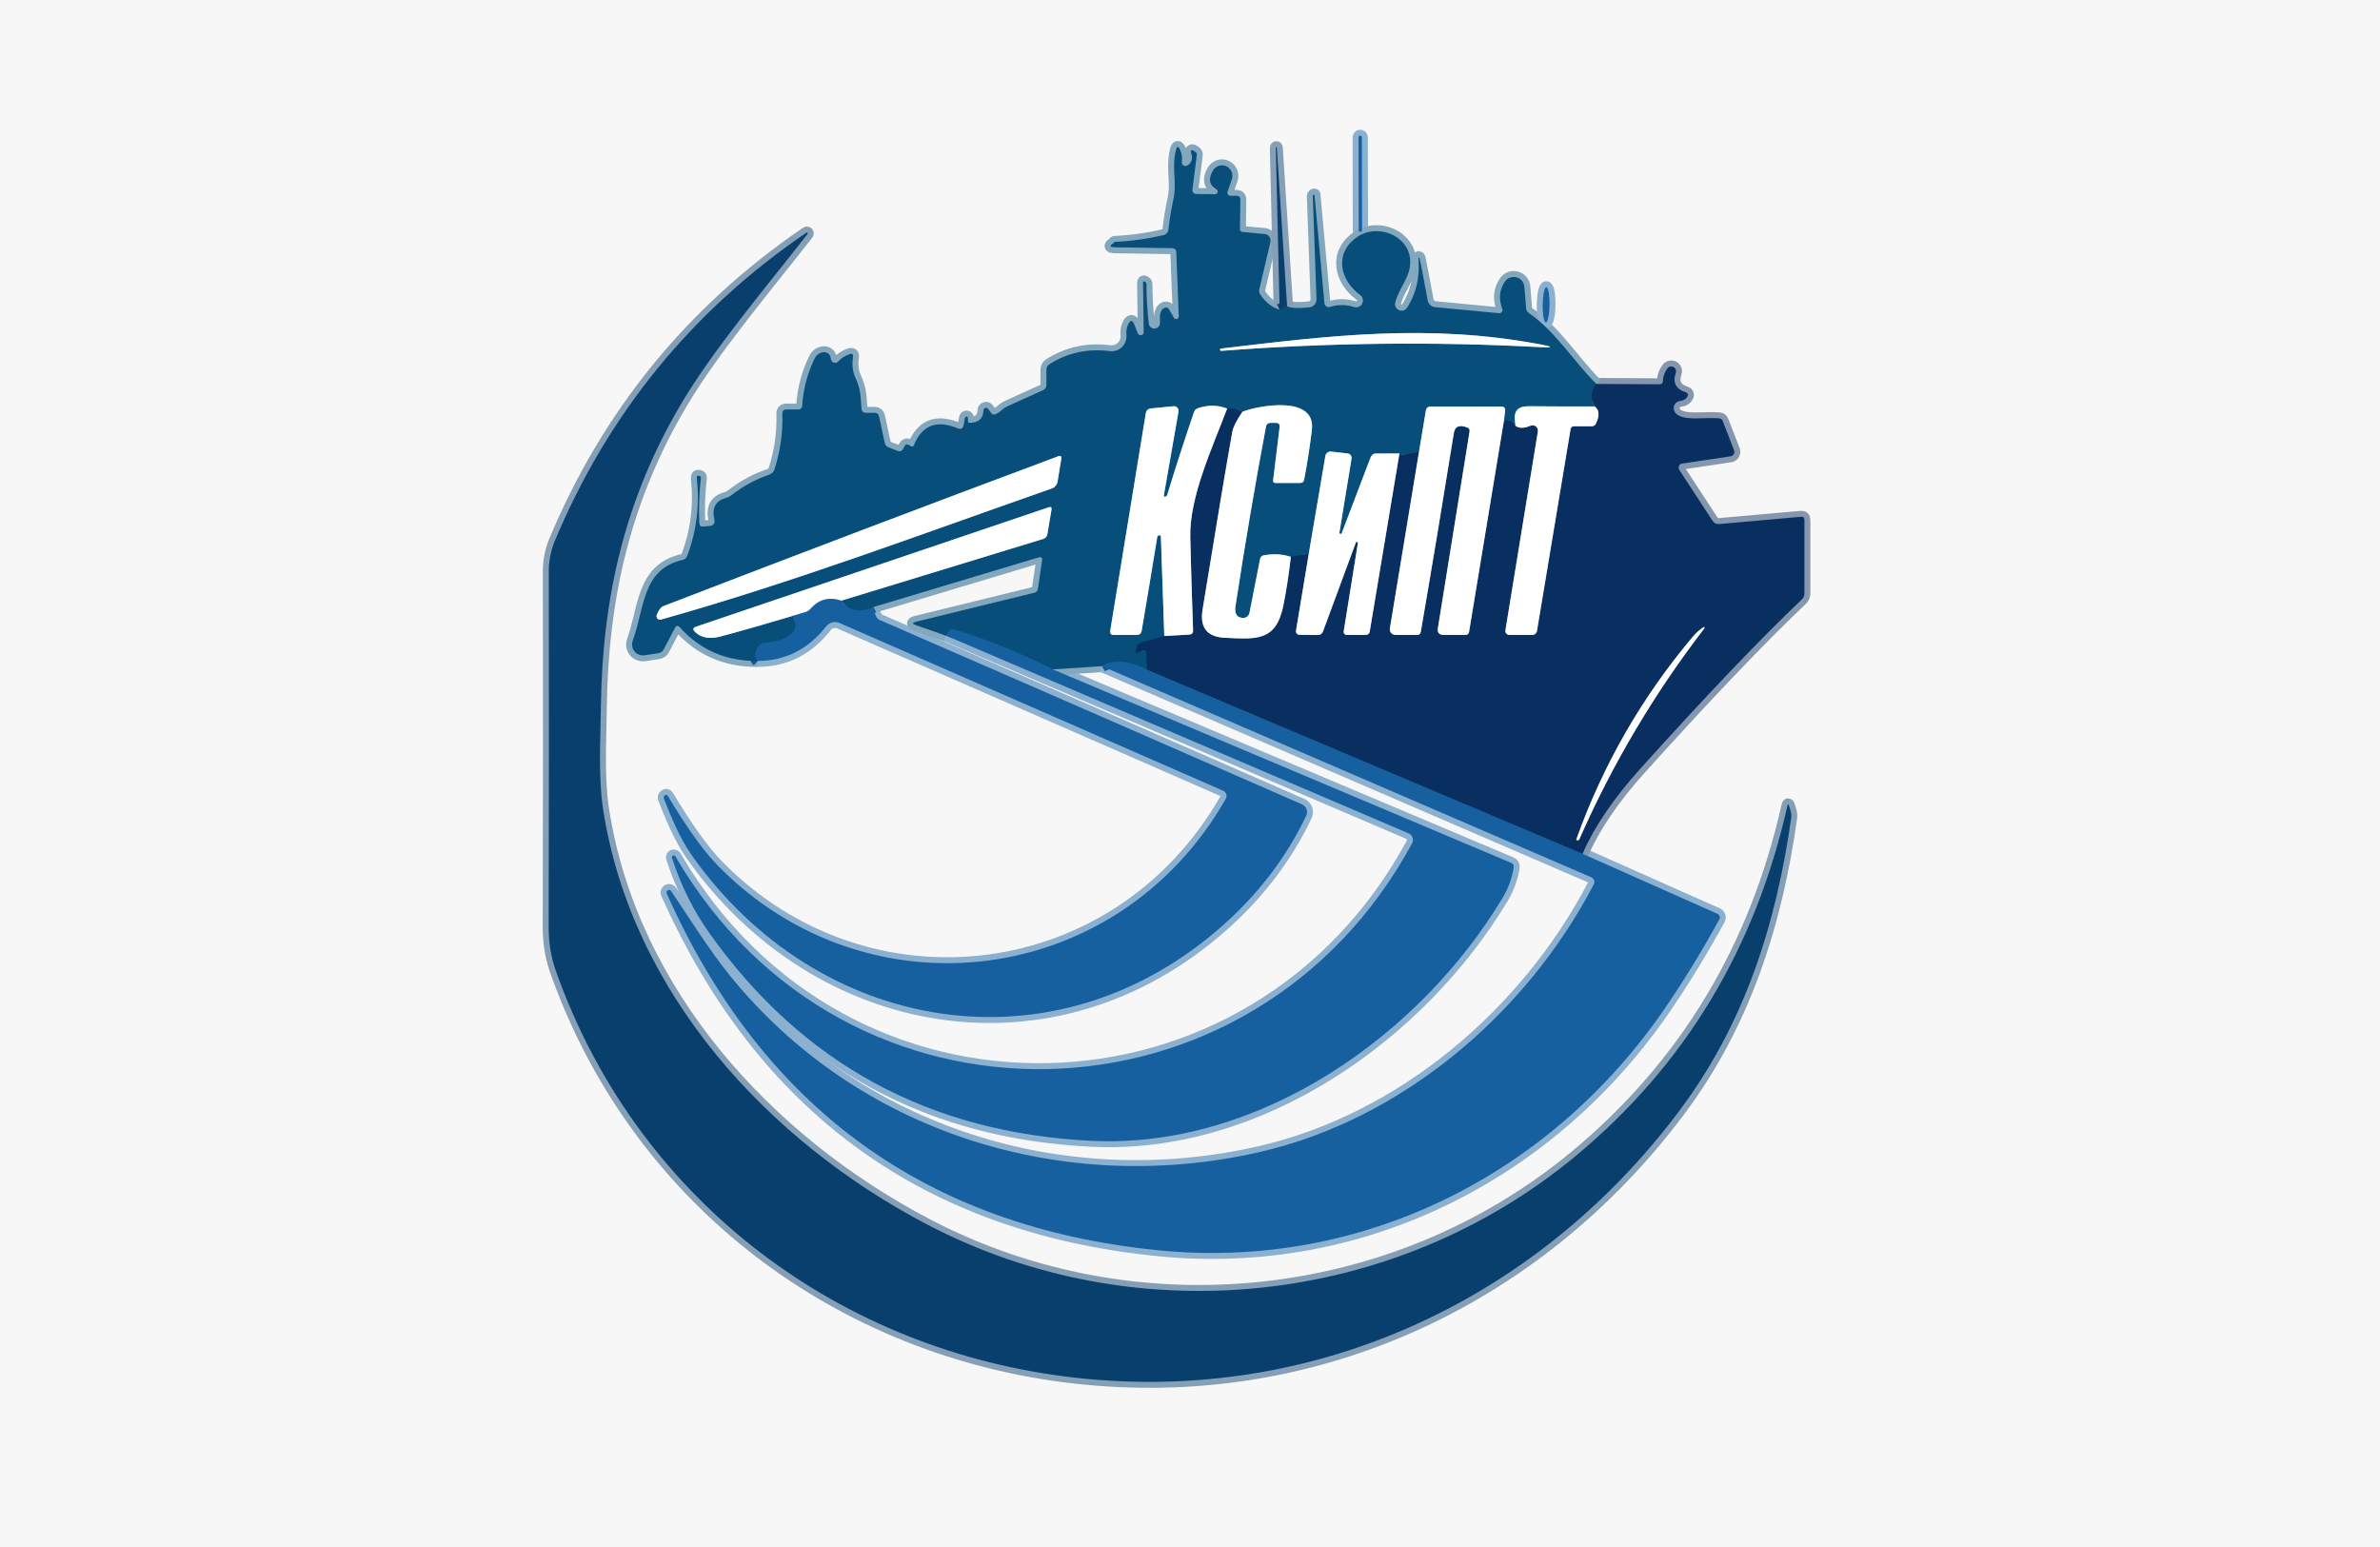 <?xml version="1.0" encoding="UTF-8"?> <svg xmlns="http://www.w3.org/2000/svg" width="400" height="260" viewBox="0 0 400 260" fill="none"> <g id="ksipt_logo"> <rect width="400" height="260" fill="#F7F7F7"></rect> <g id="Logo" clip-path="url(#clip0_2_668)"> <g id="Group 4"> <g id="Group"> <path id="Vector" d="M228.89 23.086C228.889 23.049 228.882 23.013 228.868 22.979C228.854 22.945 228.833 22.914 228.807 22.888C228.781 22.862 228.75 22.841 228.716 22.827C228.682 22.813 228.645 22.806 228.608 22.806C228.534 22.806 228.463 22.836 228.41 22.889C228.358 22.941 228.328 23.013 228.328 23.087L228.355 38.689C228.356 38.726 228.363 38.763 228.377 38.797C228.391 38.831 228.412 38.861 228.438 38.888C228.464 38.914 228.495 38.934 228.529 38.948C228.563 38.962 228.6 38.969 228.637 38.969C228.711 38.969 228.782 38.94 228.835 38.887C228.887 38.834 228.917 38.763 228.917 38.688L228.89 23.086Z" stroke="#8BB0D0" stroke-width="2"></path> <path id="Vector_2" d="M215.063 52.068C213.776 51.657 212.691 50.8 211.808 49.498C211.629 49.229 211.576 48.933 211.651 48.611L213.514 40.687C213.55 40.532 213.553 40.372 213.523 40.216C213.493 40.061 213.43 39.914 213.338 39.785C213.247 39.656 213.129 39.549 212.993 39.47C212.857 39.392 212.705 39.343 212.549 39.329L208.901 38.992C208.557 38.962 208.388 38.775 208.396 38.431L208.463 33.604C208.471 33.14 208.246 32.908 207.79 32.908H206.802C206.721 32.909 206.64 32.89 206.567 32.853C206.495 32.816 206.432 32.762 206.383 32.695C206.335 32.629 206.303 32.551 206.29 32.469C206.277 32.387 206.283 32.303 206.308 32.224L207.038 30.113C207.177 29.7 207.158 29.249 206.984 28.848C206.811 28.447 206.496 28.125 206.1 27.943C205.705 27.761 205.256 27.733 204.843 27.864C204.429 27.996 204.079 28.277 203.861 28.654C203.038 30.061 203.225 31.108 204.422 31.797C204.51 31.845 204.579 31.922 204.618 32.014C204.658 32.106 204.665 32.209 204.639 32.306C204.613 32.402 204.556 32.488 204.476 32.548C204.396 32.608 204.298 32.64 204.198 32.639L201.167 32.605C200.599 32.605 200.348 32.321 200.415 31.752L201.145 26.039C201.175 25.852 201.111 25.698 200.954 25.579L200.561 25.298C200.517 25.262 200.463 25.242 200.406 25.24C200.349 25.239 200.293 25.256 200.247 25.289C200.201 25.322 200.168 25.37 200.151 25.424C200.135 25.479 200.137 25.537 200.157 25.59C200.539 26.637 200.322 27.386 199.506 27.835C199.411 27.886 199.304 27.911 199.195 27.906C199.087 27.901 198.983 27.867 198.892 27.807C198.802 27.747 198.73 27.663 198.684 27.565C198.638 27.467 198.62 27.359 198.631 27.251C198.72 26.48 198.612 25.769 198.305 25.118C198.028 24.535 197.808 24.557 197.643 25.186C196.857 28.228 197.856 30.652 197.205 33.526C196.846 35.149 196.569 36.837 196.375 38.588C196.351 38.806 196.26 39.011 196.116 39.176C195.971 39.34 195.779 39.456 195.566 39.508C192.872 40.144 190.141 40.526 187.372 40.653C187.305 40.653 187.256 40.683 187.227 40.743C187.174 40.833 187.099 40.907 187.002 40.967C186.411 41.349 186.534 41.547 187.372 41.562L196.936 41.708C197.43 41.716 197.684 41.966 197.699 42.46L198.114 53.168C198.119 53.267 198.091 53.364 198.033 53.445C197.976 53.525 197.893 53.584 197.798 53.611C197.703 53.639 197.602 53.633 197.51 53.595C197.419 53.558 197.343 53.49 197.295 53.404L196.464 51.967C196.409 51.868 196.324 51.788 196.222 51.738C196.12 51.688 196.004 51.67 195.892 51.687C195.435 51.762 195.132 52.139 194.983 52.82C194.96 52.917 194.949 53.012 194.949 53.101V54.224C194.956 54.347 194.939 54.471 194.899 54.589C194.858 54.706 194.795 54.814 194.713 54.907C194.546 55.094 194.312 55.208 194.062 55.222C193.812 55.237 193.566 55.152 193.379 54.986C193.192 54.82 193.078 54.586 193.063 54.336C192.816 52.128 192.689 49.902 192.682 47.657C192.682 47.635 192.674 47.608 192.659 47.579C192.592 47.474 192.513 47.399 192.423 47.354C192.214 47.227 192.109 47.287 192.109 47.534L192.221 55.84C192.22 55.957 192.178 56.071 192.103 56.161C192.027 56.252 191.924 56.314 191.809 56.337C191.694 56.361 191.574 56.344 191.469 56.291C191.365 56.237 191.282 56.149 191.234 56.042L190.605 54.459C190.328 53.771 190.014 53.756 189.662 54.414C189.363 54.975 189.247 55.597 189.314 56.278C189.353 56.653 189.306 57.032 189.178 57.386C189.049 57.74 188.842 58.061 188.573 58.325C188.303 58.588 187.977 58.787 187.62 58.907C187.262 59.026 186.882 59.064 186.508 59.016C182.804 58.537 179.414 59.278 176.339 61.239C176.195 61.331 176.076 61.46 175.993 61.613C175.911 61.766 175.868 61.938 175.867 62.114V64.696C175.867 65.108 175.68 65.399 175.306 65.571L169.279 68.299C168.934 68.456 168.624 68.666 168.347 68.928C168.04 69.227 167.677 69.463 167.258 69.635C167.145 69.68 167.02 69.685 166.902 69.651C166.785 69.616 166.681 69.543 166.607 69.444L166.08 68.725C166.026 68.649 165.951 68.592 165.863 68.562C165.775 68.531 165.68 68.53 165.591 68.558C165.502 68.585 165.424 68.64 165.369 68.715C165.314 68.789 165.283 68.88 165.283 68.972C165.23 70.372 164.452 71.068 162.948 71.06C162.768 71.06 162.679 70.97 162.679 70.791V70.275C162.682 70.242 162.678 70.209 162.668 70.178C162.659 70.147 162.643 70.118 162.622 70.093C162.601 70.068 162.576 70.048 162.547 70.032C162.518 70.017 162.487 70.008 162.454 70.005C162.422 70.002 162.389 70.006 162.358 70.015C162.327 70.025 162.298 70.041 162.273 70.062C162.248 70.082 162.227 70.108 162.212 70.137C162.197 70.166 162.188 70.197 162.185 70.23L161.927 71.565C161.91 71.658 161.872 71.745 161.816 71.821C161.76 71.897 161.687 71.959 161.603 72.003C161.519 72.048 161.426 72.073 161.33 72.076C161.235 72.08 161.139 72.063 161.051 72.025C157.474 70.499 154.99 71.427 153.598 74.809C153.486 75.064 153.31 75.12 153.07 74.978L152.767 74.798C152.446 74.603 152.195 74.674 152.015 75.011L151.802 75.415C151.585 75.812 151.267 75.932 150.848 75.775L149.321 75.18C148.985 75.045 148.779 74.802 148.704 74.45L147.728 69.927C147.692 69.773 147.606 69.635 147.483 69.537C147.361 69.44 147.21 69.387 147.054 69.388H145.595C145.094 69.388 144.824 69.137 144.787 68.636C144.641 66.761 144.674 65.414 143.788 63.529C143.301 62.481 143.159 61.329 143.361 60.071C143.451 59.54 143.242 59.364 142.733 59.544C141.992 59.798 141.356 60.217 140.824 60.801C140.723 60.909 140.587 60.974 140.443 60.981C139.964 61.003 139.68 60.708 139.59 60.094C139.55 59.818 139.416 59.581 139.207 59.418C138.998 59.255 138.724 59.174 138.427 59.188C138.13 59.202 137.824 59.309 137.555 59.495C137.285 59.68 137.066 59.933 136.93 60.217C135.71 62.702 135.006 65.347 134.819 68.153C134.789 68.602 134.546 68.826 134.09 68.826H132.182C131.703 68.826 131.471 69.066 131.486 69.545C131.583 72.755 131.142 75.872 130.161 78.895C130.099 79.093 129.99 79.275 129.844 79.425C129.698 79.575 129.518 79.689 129.319 79.759C127.03 80.545 124.942 81.671 123.056 83.138C122.727 83.4 122.364 83.587 121.967 83.699C120.224 84.193 119.595 85.439 120.082 87.437C120.106 87.543 120.108 87.654 120.086 87.761C120.065 87.869 120.021 87.971 119.957 88.06C119.893 88.149 119.811 88.223 119.717 88.278C119.622 88.334 119.517 88.368 119.408 88.38L118.185 88.492C117.773 88.537 117.556 88.35 117.534 87.931C117.414 85.386 117.504 82.853 117.803 80.332C117.826 80.137 117.721 80.017 117.489 79.972C117.204 79.913 117.077 80.029 117.107 80.32C117.616 84.855 117.077 89.233 115.491 93.453C115.429 93.612 115.33 93.753 115.203 93.865C115.076 93.976 114.924 94.054 114.761 94.093C107.869 95.631 108.341 102.231 106.343 107.686C106.232 107.984 106.201 108.306 106.252 108.62C106.304 108.934 106.437 109.23 106.637 109.477C106.838 109.724 107.1 109.914 107.396 110.029C107.693 110.144 108.015 110.18 108.33 110.133L110.619 109.785C111.038 109.717 111.349 109.497 111.551 109.122L113.437 105.542C113.661 105.108 113.938 105.074 114.267 105.441C117.68 109.25 122.046 111.132 127.366 111.087" stroke="#83A7BD" stroke-width="2"></path> <path id="Vector_3" d="M127.366 111.087C132.021 111.049 135.848 109.111 138.849 105.272C139.108 104.941 139.47 104.705 139.876 104.602C140.282 104.498 140.711 104.533 141.094 104.7L205.545 132.885C205.672 132.939 205.785 133.019 205.878 133.121C205.972 133.222 206.042 133.343 206.086 133.474C206.129 133.605 206.144 133.745 206.131 133.883C206.117 134.021 206.074 134.156 206.005 134.277C187.878 166.053 145.831 171.239 120.598 145.434C118.241 143.017 115.465 139.144 112.269 133.816C112.105 133.539 111.907 133.513 111.675 133.738C111.54 133.872 111.51 134.033 111.585 134.22C112.662 137.027 114.279 140.91 116.198 143.649C137.39 173.776 177.068 180.69 205.422 155.614C211.52 150.227 216.223 144.053 219.531 137.094C219.612 136.922 219.658 136.735 219.666 136.545C219.674 136.355 219.645 136.165 219.579 135.987C219.513 135.809 219.412 135.647 219.282 135.509C219.153 135.372 218.997 135.262 218.824 135.186C195.14 124.807 171.479 114.477 147.84 104.195C147.309 103.963 146.968 103.237 146.818 102.017" stroke="#8BB0D0" stroke-width="2"></path> <path id="Vector_4" d="M146.818 102.017L174.543 93.689C175.014 93.547 175.213 93.719 175.138 94.205L174.442 98.919C174.39 99.301 174.18 99.537 173.813 99.626L153.935 104.498C153.291 104.655 153.28 104.842 153.901 105.059L159.031 106.844" stroke="#83A7BD" stroke-width="2"></path> <path id="Vector_5" d="M159.031 106.844L236.76 140.068C236.911 140.132 237.046 140.227 237.158 140.347C237.269 140.467 237.355 140.609 237.408 140.764C237.462 140.919 237.483 141.084 237.47 141.248C237.457 141.413 237.41 141.573 237.333 141.718C210.719 191.016 142.026 192.902 113.515 143.941C113.479 143.869 113.416 143.813 113.34 143.786C113.263 143.759 113.179 143.763 113.106 143.796C113.032 143.829 112.974 143.89 112.943 143.965C112.913 144.04 112.913 144.124 112.943 144.199C114.455 148.861 116.557 153.085 119.251 156.871C134.853 178.789 156.251 190.41 183.444 191.735C211.595 193.115 238.657 174.067 252.564 150.855C253.485 149.314 254.098 147.634 254.405 145.815C254.473 145.434 254.327 145.168 253.967 145.018L176.934 112.501" stroke="#8BB0D0" stroke-width="2"></path> <path id="Vector_6" d="M176.934 112.501L185.195 111.962" stroke="#83A7BD" stroke-width="2"></path> <path id="Vector_7" d="M185.195 111.962L267.414 147.432C267.527 147.48 267.629 147.551 267.713 147.641C267.798 147.73 267.862 147.835 267.904 147.95C267.945 148.066 267.961 148.188 267.953 148.309C267.944 148.43 267.909 148.548 267.852 148.655C256.437 170.52 235.492 188.165 211.763 193.609C178.696 201.186 144.102 190.388 122.697 163.999C119.375 159.902 115.996 154.537 112.797 149.755C112.737 149.668 112.646 149.606 112.542 149.582C112.439 149.558 112.33 149.574 112.238 149.626C112.145 149.678 112.075 149.762 112.042 149.863C112.008 149.964 112.013 150.073 112.056 150.17C128.175 186.268 155.719 206.255 194.691 210.132C229.027 213.555 260.927 197.268 280.031 169.151C283.218 164.459 286.197 159.58 288.965 154.514C289.009 154.432 289.036 154.342 289.044 154.249C289.052 154.157 289.041 154.064 289.012 153.976C288.982 153.888 288.935 153.808 288.873 153.741C288.811 153.673 288.735 153.619 288.651 153.583L265.966 143.492" stroke="#8BB0D0" stroke-width="2"></path> <path id="Vector_8" d="M265.966 143.492C267.957 138.942 271.216 134.153 275.743 129.124C286.728 116.935 295.752 107.48 302.816 100.76C303.116 100.476 303.265 100.124 303.265 99.705V87.381C303.265 86.999 303.075 86.823 302.693 86.853L288.954 88.076C288.468 88.121 288.09 87.938 287.82 87.526L282.242 78.985C282.176 78.887 282.136 78.773 282.126 78.656C282.116 78.538 282.136 78.42 282.184 78.312C282.233 78.204 282.308 78.111 282.402 78.04C282.497 77.969 282.608 77.923 282.725 77.907L290.84 76.695C290.953 76.68 291.061 76.639 291.155 76.575C291.25 76.511 291.329 76.426 291.386 76.327C291.443 76.227 291.478 76.116 291.486 76.001C291.494 75.886 291.477 75.77 291.435 75.662L289.527 70.735C289.429 70.48 289.246 70.342 288.977 70.319C286.53 70.061 282.635 70.903 281.512 69.298C281.393 69.126 281.32 68.926 281.301 68.718C281.281 68.51 281.315 68.3 281.399 68.108C281.484 67.917 281.616 67.75 281.783 67.624C281.95 67.499 282.147 67.418 282.354 67.39C282.983 67.315 283.413 67.042 283.645 66.57C283.673 66.512 283.688 66.449 283.69 66.385C283.691 66.321 283.68 66.258 283.655 66.199C283.631 66.141 283.594 66.088 283.548 66.046C283.501 66.004 283.447 65.972 283.387 65.953C281.658 65.414 281.078 64.314 281.647 62.653C281.709 62.471 281.703 62.272 281.632 62.094C281.56 61.915 281.427 61.768 281.256 61.678C281.086 61.589 280.889 61.563 280.701 61.606C280.514 61.649 280.348 61.758 280.233 61.912C279.769 62.533 279.518 63.233 279.481 64.011C279.466 64.393 279.264 64.584 278.875 64.584L268.29 64.528" stroke="#8497AF" stroke-width="2"></path> <path id="Vector_9" d="M268.29 64.528C264.406 60.644 261.454 55.716 256.931 52.596C256.661 52.409 256.515 52.154 256.493 51.833L256.201 48.207C256.172 47.834 256.028 47.479 255.788 47.192C255.548 46.905 255.224 46.7 254.861 46.606C254.499 46.512 254.116 46.534 253.767 46.668C253.418 46.802 253.119 47.042 252.912 47.354C251.992 48.716 251.85 50.231 252.486 51.9C252.519 51.988 252.529 52.083 252.516 52.177C252.503 52.27 252.466 52.358 252.41 52.432C252.354 52.507 252.279 52.565 252.194 52.601C252.109 52.638 252.016 52.651 251.925 52.641L241.172 51.619C240.876 51.59 240.599 51.466 240.38 51.266C240.161 51.066 240.014 50.8 239.959 50.508L238.803 44.402C238.489 42.778 238.365 42.786 238.433 44.425C238.53 47.081 237.886 49.505 236.502 51.698C236.36 51.919 236.143 52.084 235.891 52.161C235.639 52.239 235.367 52.226 235.126 52.123C234.884 52.02 234.688 51.835 234.572 51.601C234.456 51.367 234.428 51.099 234.493 50.845C235.032 48.69 236.626 46.995 236.951 44.873C237.703 39.879 231.732 37.319 228.106 39.822C224.178 42.539 225.154 47.062 228.611 49.599C228.826 49.761 228.976 49.993 229.036 50.255C229.097 50.517 229.063 50.791 228.941 51.031C228.819 51.27 228.617 51.459 228.37 51.565C228.123 51.67 227.847 51.686 227.59 51.608C226.213 51.174 224.862 51.167 223.538 51.586C223.434 51.618 223.325 51.627 223.217 51.611C223.11 51.596 223.007 51.556 222.917 51.496C222.826 51.436 222.751 51.356 222.695 51.263C222.639 51.17 222.605 51.065 222.595 50.957L220.923 32.706C220.922 32.703 220.919 32.7 220.916 32.698C220.912 32.696 220.908 32.694 220.903 32.693C220.897 32.692 220.891 32.691 220.885 32.692C220.879 32.692 220.872 32.693 220.866 32.695C220.836 32.695 220.807 32.702 220.777 32.717C220.687 32.777 220.642 32.863 220.642 32.975L221.259 50.272C221.272 50.612 221.154 50.944 220.929 51.201C220.703 51.457 220.388 51.619 220.047 51.653C218.154 51.848 216.912 51.784 216.32 51.462" stroke="#83A7BD" stroke-width="2"></path> <path id="Vector_10" d="M216.32 51.462L214.592 24.804C214.593 24.781 214.586 24.76 214.571 24.745C214.556 24.73 214.536 24.723 214.513 24.724C214.491 24.726 214.469 24.736 214.452 24.753C214.435 24.77 214.425 24.793 214.424 24.815L215.063 52.068" stroke="#849FB6" stroke-width="2"></path> <path id="Vector_11" d="M216.321 51.462L215.063 52.068" stroke="#084774" stroke-width="2"></path> <path id="Vector_12" d="M268.29 64.528C267.377 65.583 267.283 66.844 268.009 68.31" stroke="#083F6D" stroke-width="2"></path> <path id="Vector_13" d="M268.009 68.31C264.275 68.318 260.609 68.306 257.009 68.276C254.585 68.254 254.371 69.489 254.686 71.554" stroke="#83A7BD" stroke-width="2"></path> <path id="Vector_14" d="M254.686 71.554C253.795 70.536 253.148 70.286 252.744 70.802" stroke="#083F6D" stroke-width="2"></path> <path id="Vector_15" d="M252.744 70.802L252.957 69.13C253.032 68.591 252.8 68.321 252.261 68.321L240.408 68.333C239.974 68.34 239.72 68.557 239.645 68.984L238.523 75.73" stroke="#83A7BD" stroke-width="2"></path> <path id="Vector_16" d="M238.523 75.73C236.584 76.463 235.477 76.624 235.2 76.212" stroke="#083F6D" stroke-width="2"></path> <path id="Vector_17" d="M235.2 76.212L231.249 76.224C230.815 76.224 230.504 76.47 230.317 76.964L225.491 89.637C225.47 89.678 225.435 89.71 225.393 89.729C225.351 89.748 225.304 89.752 225.259 89.74C225.215 89.728 225.176 89.701 225.148 89.664C225.121 89.627 225.107 89.582 225.109 89.536L227.152 77.076C227.168 76.976 227.163 76.873 227.138 76.775C227.113 76.676 227.068 76.583 227.006 76.502C226.944 76.422 226.867 76.354 226.778 76.304C226.689 76.254 226.591 76.223 226.49 76.212L223.729 75.898C223.502 75.871 223.273 75.933 223.091 76.069C222.909 76.204 222.788 76.405 222.752 76.628L219.968 93.038" stroke="#83A7BD" stroke-width="2"></path> <path id="Vector_18" d="M219.968 93.038L216.949 93.588" stroke="#083F6D" stroke-width="2"></path> <path id="Vector_19" d="M216.949 93.588C215.542 93.124 214.031 93.038 212.414 93.33C212.055 93.397 211.842 93.606 211.775 93.958L210.001 102.983C209.949 103.247 209.801 103.483 209.586 103.645C209.37 103.807 209.102 103.883 208.834 103.858C207.853 103.768 207.457 103.117 207.644 101.905C209.178 91.796 210.888 81.716 212.774 71.666C212.805 71.499 212.894 71.348 213.025 71.239C213.156 71.13 213.322 71.071 213.492 71.071H214.435C214.906 71.071 215.116 71.307 215.063 71.779L213.975 80.713C213.937 81.02 214.072 81.174 214.379 81.174H218.509C218.883 81.174 219.108 80.99 219.183 80.624C219.722 77.817 220.156 75.011 220.485 72.205C221.158 66.357 211.505 68.153 208.811 69.197" stroke="#83A7BD" stroke-width="2"></path> <path id="Vector_20" d="M208.811 69.197C208.213 68.793 207.356 68.617 206.241 68.669" stroke="#083F6D" stroke-width="2"></path> <path id="Vector_21" d="M206.241 68.669C204.684 68.063 203.061 68.037 201.37 68.591C201.018 68.703 200.782 68.935 200.662 69.287C199.083 73.904 197.583 78.547 196.161 83.216C196.131 83.321 196.045 83.4 195.903 83.452C195.664 83.549 195.566 83.471 195.611 83.216L198.07 69.174C198.091 69.059 198.085 68.94 198.053 68.826C198.02 68.713 197.962 68.609 197.883 68.522C197.803 68.435 197.705 68.368 197.595 68.325C197.485 68.283 197.367 68.266 197.25 68.276L193.479 68.636C192.955 68.681 192.652 68.961 192.569 69.478L186.598 105.991C186.516 106.47 186.718 106.709 187.204 106.709H191.054C191.518 106.709 191.791 106.481 191.874 106.025C192.772 100.764 193.647 95.5 194.5 90.232C194.515 90.112 194.597 90.03 194.747 89.985C194.979 89.91 195.099 89.992 195.106 90.232L195.679 106.889" stroke="#83A7BD" stroke-width="2"></path> <path id="Vector_22" d="M195.679 106.889L191.817 107.989C191.421 108.094 191.163 108.34 191.043 108.73L190.852 109.347C190.834 109.403 190.834 109.463 190.849 109.519C190.865 109.576 190.897 109.626 190.941 109.664C190.984 109.701 191.038 109.724 191.094 109.73C191.15 109.736 191.207 109.723 191.256 109.695L191.963 109.313C192.038 109.273 192.122 109.252 192.207 109.253C192.292 109.255 192.375 109.278 192.448 109.321C192.522 109.364 192.583 109.425 192.626 109.498C192.668 109.572 192.692 109.655 192.693 109.74L192.727 112.546" stroke="#083F6D" stroke-width="2"></path> <path id="Vector_23" d="M192.727 112.546C189.674 110.989 187.163 110.795 185.195 111.962" stroke="#0F578D" stroke-width="2"></path> <path id="Vector_24" d="M176.934 112.501C171.509 109.725 165.9 107.465 160.108 105.721C159.764 105.617 159.405 105.991 159.031 106.844" stroke="#0F578D" stroke-width="2"></path> <path id="Vector_25" d="M146.818 102.017C144.588 103.095 142.778 102.739 141.386 100.951" stroke="#0F578D" stroke-width="2"></path> <path id="Vector_26" d="M141.386 100.951L175.317 90.58C175.729 90.452 175.968 90.172 176.036 89.738L176.72 85.663C176.78 85.267 176.623 85.132 176.249 85.259L117.006 105.317C116.46 105.497 116.393 105.789 116.804 106.193C117.829 107.211 119.277 107.465 121.148 106.956C125.151 105.879 129.185 104.726 133.248 103.499" stroke="#83A7BD" stroke-width="2"></path> <path id="Vector_27" d="M133.248 103.499C134.565 106.073 132.934 107.592 128.354 108.056C128.172 108.077 127.997 108.139 127.842 108.238C127.686 108.337 127.554 108.471 127.456 108.629C126.79 109.706 126.76 110.526 127.366 111.087" stroke="#0F578D" stroke-width="2"></path> <path id="Vector_28" d="M265.966 143.492L192.727 112.546" stroke="#0F4880" stroke-width="2"></path> <path id="Vector_29" d="M195.679 106.889L199.888 106.653C200.322 106.623 200.531 106.395 200.516 105.968C200.329 100.715 200.172 95.489 200.045 90.288C199.877 83.508 203.828 75.079 206.241 68.669" stroke="#8497AF" stroke-width="2"></path> <path id="Vector_30" d="M208.811 69.197C207.831 70.634 207.266 71.752 207.116 72.553C206.174 77.776 204.505 87.751 202.11 102.478C201.624 105.486 202.881 107.057 205.882 107.192C211.213 107.439 214.491 107.832 215.714 101.658C216.208 99.166 216.62 96.476 216.949 93.588" stroke="#8497AF" stroke-width="2"></path> <path id="Vector_31" d="M219.968 93.038L217.813 106.013C217.8 106.096 217.806 106.181 217.828 106.262C217.851 106.342 217.891 106.417 217.945 106.481C218 106.545 218.067 106.596 218.143 106.632C218.219 106.667 218.302 106.686 218.386 106.687L221.529 106.72C221.703 106.72 221.874 106.666 222.018 106.566C222.162 106.466 222.273 106.324 222.337 106.159L227.882 91.163C227.901 91.128 227.932 91.101 227.969 91.085C228.005 91.069 228.046 91.066 228.085 91.077C228.124 91.087 228.158 91.11 228.182 91.142C228.206 91.174 228.219 91.213 228.218 91.253L225.85 106.002C225.775 106.473 225.974 106.709 226.445 106.709H229.476C229.902 106.709 230.149 106.5 230.216 106.081L235.2 76.212" stroke="#8497AF" stroke-width="2"></path> <path id="Vector_32" d="M238.523 75.73L233.595 105.62C233.572 105.754 233.579 105.891 233.615 106.022C233.652 106.153 233.716 106.275 233.805 106.378C233.894 106.482 234.004 106.565 234.129 106.622C234.254 106.68 234.389 106.709 234.527 106.709H238.152C238.519 106.709 238.732 106.53 238.792 106.17C240.708 95.036 242.56 83.897 244.348 72.755C244.535 71.64 245.287 71.337 246.604 71.846C246.911 71.966 247.038 72.19 246.986 72.519L241.665 105.553C241.538 106.324 241.864 106.709 242.642 106.709H246.279C246.638 106.709 246.847 106.53 246.907 106.17L252.744 70.802" stroke="#8497AF" stroke-width="2"></path> <path id="Vector_33" d="M254.686 71.554C255.299 72.011 256.149 72.007 257.234 71.543C257.381 71.481 257.542 71.46 257.7 71.481C257.859 71.502 258.008 71.565 258.134 71.663C258.26 71.762 258.357 71.892 258.416 72.04C258.475 72.189 258.493 72.35 258.468 72.508L253.013 105.935C252.997 106.029 253.002 106.127 253.028 106.22C253.053 106.312 253.099 106.399 253.162 106.472C253.225 106.546 253.304 106.605 253.393 106.646C253.481 106.687 253.578 106.709 253.676 106.709H257.537C257.722 106.709 257.901 106.644 258.043 106.525C258.184 106.406 258.28 106.241 258.311 106.058L263.957 72.16C264.01 71.808 264.215 71.633 264.575 71.633H267.549C267.856 71.633 268.077 71.494 268.211 71.217C268.87 69.848 268.802 68.879 268.009 68.31" stroke="#8497AF" stroke-width="2"></path> <path id="Vector_34" d="M141.386 100.951C139.35 100.27 137.637 100.723 136.245 102.309C135.991 102.594 135.684 102.788 135.325 102.893L133.248 103.499" stroke="#8BB0D0" stroke-width="2"></path> <path id="Vector_35" d="M264.821 194.283C234.358 219.56 190.942 224.151 155.888 205.833C129.106 191.836 106.13 166.906 101.359 136.005C100.551 130.73 100.91 124.365 100.989 118.731C101.247 100.21 105.086 83.71 114.537 67.771C119.824 58.848 128.511 48.544 135.729 39.329C135.754 39.299 135.767 39.26 135.767 39.22C135.766 39.181 135.751 39.142 135.726 39.114C135.7 39.085 135.665 39.068 135.628 39.067C135.591 39.065 135.555 39.078 135.527 39.104C116.265 52.237 102.149 69.56 93.177 91.073C92.638 92.364 92.234 94.272 92.234 95.878C92.271 115.827 92.264 135.784 92.211 155.749C92.204 158.361 92.589 160.781 93.367 163.011C106.646 200.759 139.668 226.239 178.786 231.312C219.508 236.599 257.907 219.179 282.219 186.717C293.175 172.114 298.517 155.412 301.065 137.296C301.118 136.929 300.983 136.289 300.661 135.377C300.564 135.092 300.482 135.096 300.414 135.388C295.012 159.446 283.147 179.077 264.821 194.283Z" stroke="#849FB6" stroke-width="2"></path> <path id="Vector_36" d="M259.808 54.19C259.883 54.191 259.958 54.115 260.03 53.967C260.101 53.819 260.168 53.602 260.225 53.328C260.282 53.053 260.328 52.727 260.362 52.368C260.396 52.009 260.416 51.624 260.421 51.234C260.432 50.449 260.383 49.694 260.283 49.137C260.183 48.58 260.042 48.266 259.89 48.264C259.815 48.263 259.74 48.338 259.668 48.486C259.597 48.634 259.531 48.851 259.474 49.126C259.417 49.4 259.37 49.726 259.336 50.085C259.302 50.444 259.282 50.829 259.277 51.219C259.266 52.004 259.315 52.759 259.415 53.316C259.515 53.873 259.656 54.187 259.808 54.19Z" stroke="#8BB0D0" stroke-width="2"></path> <path id="Vector_37" d="M258.76 57.86C240.128 54.369 223.684 56.379 205.253 58.579C205.148 58.593 205.085 58.631 205.062 58.691C205.047 58.728 205.044 58.766 205.051 58.803C205.074 58.923 205.167 58.975 205.332 58.96C223.096 57.598 240.887 57.389 258.704 58.332C261.106 58.459 261.125 58.302 258.76 57.86Z" stroke="#83A7BD" stroke-width="2"></path> <path id="Vector_38" d="M110.384 103.342C110.342 103.443 110.329 103.553 110.348 103.66C110.366 103.768 110.415 103.868 110.489 103.95C110.562 104.032 110.658 104.092 110.764 104.123C110.871 104.154 110.984 104.156 111.091 104.128C133.214 97.92 154.922 89.738 176.754 82.105C177.009 82.016 177.235 81.861 177.409 81.656C177.583 81.45 177.698 81.202 177.742 80.938L178.393 76.975C178.403 76.923 178.398 76.869 178.38 76.819C178.361 76.769 178.329 76.725 178.287 76.691C178.245 76.656 178.194 76.634 178.14 76.625C178.085 76.615 178.03 76.62 177.978 76.639C155.731 84.945 133.555 93.359 111.45 101.883C111.076 102.025 110.72 102.511 110.384 103.342Z" stroke="#83A7BD" stroke-width="2"></path> <path id="Vector_39" d="M284.487 107.035C275.934 117.197 269.416 128.537 264.934 141.056C264.904 141.138 264.93 141.191 265.012 141.213C265.095 141.236 265.192 141.232 265.304 141.202C265.349 141.187 265.383 141.157 265.405 141.112C270.987 128.414 278.003 116.576 286.451 105.598C286.472 105.575 286.483 105.545 286.483 105.514C286.483 105.483 286.471 105.453 286.45 105.43C286.429 105.408 286.4 105.394 286.369 105.392C286.338 105.389 286.307 105.399 286.283 105.418C285.587 105.89 284.988 106.429 284.487 107.035Z" stroke="#8497AF" stroke-width="2"></path> </g> <path id="Vector_40" d="M228.889 23.086C228.889 22.931 228.763 22.806 228.608 22.806C228.453 22.806 228.328 22.932 228.328 23.087L228.355 38.689C228.356 38.844 228.482 38.97 228.637 38.969C228.792 38.969 228.917 38.843 228.917 38.688L228.889 23.086Z" fill="#1660A0"></path> <path id="Vector_41" d="M216.32 51.462L215.063 52.068L214.424 24.815C214.425 24.793 214.435 24.77 214.452 24.753C214.469 24.736 214.491 24.726 214.513 24.724C214.536 24.723 214.556 24.73 214.571 24.745C214.586 24.76 214.593 24.781 214.592 24.804L216.32 51.462Z" fill="#083F6D"></path> <path id="Vector_42" d="M215.063 52.068L216.321 51.462C216.912 51.784 218.154 51.848 220.047 51.653C220.388 51.619 220.703 51.457 220.929 51.201C221.154 50.944 221.272 50.612 221.259 50.273L220.642 32.975C220.642 32.863 220.687 32.777 220.777 32.717C220.807 32.702 220.837 32.695 220.866 32.695C220.873 32.693 220.879 32.692 220.885 32.692C220.891 32.691 220.897 32.692 220.903 32.693C220.908 32.694 220.913 32.696 220.916 32.698C220.919 32.7 220.922 32.703 220.923 32.706L222.595 50.957C222.605 51.065 222.639 51.17 222.695 51.263C222.751 51.356 222.826 51.436 222.917 51.496C223.007 51.556 223.11 51.596 223.217 51.611C223.325 51.627 223.434 51.618 223.538 51.586C224.862 51.167 226.213 51.174 227.59 51.608C227.847 51.686 228.123 51.67 228.37 51.565C228.617 51.459 228.82 51.27 228.941 51.031C229.063 50.791 229.097 50.517 229.036 50.255C228.976 49.993 228.826 49.761 228.611 49.599C225.154 47.062 224.178 42.539 228.106 39.822C231.732 37.319 237.703 39.879 236.951 44.873C236.626 46.995 235.032 48.69 234.493 50.845C234.428 51.099 234.456 51.367 234.572 51.601C234.688 51.835 234.884 52.02 235.126 52.123C235.368 52.226 235.639 52.239 235.891 52.161C236.143 52.084 236.36 51.919 236.502 51.698C237.887 49.505 238.53 47.081 238.433 44.425C238.365 42.786 238.489 42.778 238.803 44.402L239.959 50.508C240.014 50.8 240.161 51.066 240.38 51.266C240.599 51.466 240.876 51.59 241.172 51.619L251.925 52.641C252.016 52.651 252.109 52.638 252.194 52.601C252.279 52.565 252.354 52.507 252.41 52.432C252.466 52.358 252.503 52.27 252.516 52.177C252.529 52.083 252.519 51.988 252.486 51.9C251.85 50.231 251.992 48.716 252.912 47.354C253.119 47.042 253.418 46.802 253.767 46.668C254.117 46.534 254.499 46.512 254.861 46.606C255.224 46.7 255.548 46.905 255.788 47.192C256.028 47.479 256.173 47.834 256.201 48.207L256.493 51.833C256.515 52.154 256.661 52.409 256.931 52.596C261.454 55.716 264.406 60.644 268.29 64.528C267.377 65.583 267.283 66.844 268.009 68.31C264.275 68.318 260.609 68.306 257.009 68.277C254.585 68.254 254.372 69.489 254.686 71.554C253.795 70.536 253.148 70.286 252.744 70.802L252.957 69.13C253.032 68.591 252.8 68.321 252.261 68.321L240.408 68.333C239.974 68.34 239.72 68.557 239.645 68.984L238.523 75.73C236.585 76.463 235.477 76.624 235.2 76.212L231.249 76.224C230.815 76.224 230.505 76.47 230.317 76.964L225.491 89.637C225.47 89.678 225.436 89.71 225.393 89.729C225.351 89.748 225.304 89.752 225.259 89.74C225.215 89.728 225.176 89.701 225.148 89.664C225.121 89.627 225.107 89.582 225.109 89.536L227.152 77.076C227.168 76.976 227.163 76.873 227.138 76.775C227.113 76.676 227.068 76.583 227.006 76.503C226.944 76.422 226.867 76.354 226.778 76.305C226.689 76.255 226.591 76.223 226.49 76.212L223.729 75.898C223.502 75.871 223.273 75.933 223.091 76.069C222.909 76.204 222.788 76.405 222.752 76.628L219.969 93.038L216.949 93.588C215.542 93.124 214.031 93.038 212.414 93.33C212.055 93.397 211.842 93.606 211.775 93.958L210.001 102.983C209.949 103.247 209.801 103.483 209.586 103.645C209.37 103.807 209.102 103.883 208.834 103.858C207.854 103.768 207.457 103.117 207.644 101.905C209.178 91.796 210.888 81.716 212.774 71.666C212.805 71.499 212.894 71.348 213.025 71.239C213.157 71.13 213.322 71.071 213.492 71.071H214.435C214.906 71.071 215.116 71.307 215.063 71.779L213.975 80.713C213.937 81.02 214.072 81.174 214.379 81.174H218.509C218.883 81.174 219.108 80.99 219.183 80.624C219.722 77.817 220.156 75.011 220.485 72.205C221.158 66.357 211.505 68.153 208.811 69.197C208.213 68.793 207.356 68.617 206.241 68.669C204.684 68.063 203.061 68.037 201.37 68.591C201.018 68.703 200.782 68.935 200.662 69.287C199.083 73.904 197.583 78.547 196.161 83.216C196.131 83.321 196.045 83.4 195.903 83.452C195.664 83.549 195.566 83.471 195.611 83.216L198.07 69.174C198.091 69.059 198.085 68.94 198.053 68.826C198.02 68.713 197.962 68.609 197.883 68.522C197.803 68.435 197.705 68.368 197.595 68.325C197.485 68.283 197.367 68.266 197.25 68.277L193.479 68.636C192.955 68.681 192.652 68.961 192.57 69.478L186.598 105.991C186.516 106.47 186.718 106.709 187.204 106.709H191.054C191.518 106.709 191.791 106.481 191.874 106.025C192.772 100.764 193.647 95.5 194.5 90.232C194.515 90.112 194.597 90.03 194.747 89.985C194.979 89.91 195.099 89.992 195.106 90.232L195.679 106.889L191.817 107.989C191.421 108.094 191.163 108.341 191.043 108.73L190.852 109.347C190.835 109.403 190.834 109.463 190.849 109.519C190.865 109.576 190.897 109.626 190.941 109.664C190.984 109.701 191.038 109.724 191.094 109.73C191.15 109.736 191.207 109.723 191.256 109.695L191.963 109.313C192.038 109.273 192.122 109.252 192.207 109.253C192.292 109.255 192.375 109.278 192.448 109.321C192.522 109.364 192.583 109.425 192.626 109.498C192.669 109.572 192.692 109.655 192.693 109.74L192.727 112.546C189.674 110.989 187.163 110.795 185.195 111.962L176.934 112.501C171.509 109.725 165.9 107.465 160.108 105.721C159.764 105.617 159.405 105.991 159.031 106.844L153.901 105.059C153.28 104.842 153.291 104.655 153.935 104.498L173.813 99.627C174.18 99.537 174.39 99.301 174.442 98.919L175.138 94.205C175.213 93.719 175.014 93.547 174.543 93.689L146.819 102.017C144.589 103.095 142.778 102.739 141.386 100.951L175.317 90.58C175.729 90.452 175.969 90.172 176.036 89.738L176.721 85.663C176.78 85.267 176.623 85.132 176.249 85.259L117.006 105.317C116.46 105.497 116.393 105.789 116.804 106.193C117.829 107.211 119.277 107.465 121.148 106.956C125.151 105.879 129.185 104.726 133.248 103.499C134.565 106.073 132.934 107.592 128.354 108.056C128.172 108.077 127.997 108.139 127.842 108.238C127.686 108.337 127.554 108.471 127.456 108.629C126.79 109.706 126.76 110.526 127.366 111.087C122.046 111.132 117.68 109.25 114.267 105.441C113.938 105.074 113.661 105.108 113.437 105.542L111.551 109.122C111.349 109.497 111.039 109.717 110.62 109.785L108.33 110.133C108.015 110.18 107.693 110.144 107.397 110.029C107.1 109.914 106.838 109.724 106.637 109.477C106.437 109.23 106.304 108.934 106.253 108.62C106.201 108.306 106.232 107.984 106.343 107.686C108.341 102.231 107.87 95.631 114.761 94.093C114.924 94.054 115.076 93.976 115.203 93.865C115.33 93.753 115.429 93.612 115.491 93.453C117.077 89.233 117.616 84.855 117.107 80.32C117.077 80.029 117.205 79.913 117.489 79.972C117.721 80.017 117.826 80.137 117.803 80.332C117.504 82.853 117.414 85.386 117.534 87.931C117.556 88.35 117.773 88.537 118.185 88.492L119.408 88.38C119.517 88.368 119.622 88.334 119.717 88.278C119.812 88.223 119.893 88.149 119.957 88.06C120.021 87.971 120.065 87.869 120.086 87.762C120.108 87.654 120.106 87.543 120.082 87.437C119.595 85.439 120.224 84.193 121.967 83.699C122.364 83.587 122.727 83.4 123.056 83.138C124.942 81.671 127.03 80.545 129.32 79.759C129.518 79.689 129.698 79.575 129.844 79.425C129.99 79.275 130.099 79.093 130.161 78.895C131.142 75.872 131.583 72.755 131.486 69.545C131.471 69.066 131.703 68.826 132.182 68.826H134.09C134.546 68.826 134.79 68.602 134.82 68.153C135.007 65.347 135.71 62.702 136.93 60.217C137.066 59.933 137.285 59.68 137.555 59.495C137.824 59.309 138.13 59.202 138.427 59.188C138.725 59.174 138.998 59.255 139.207 59.418C139.416 59.581 139.55 59.818 139.59 60.094C139.68 60.708 139.964 61.003 140.443 60.981C140.587 60.974 140.724 60.909 140.825 60.801C141.356 60.217 141.992 59.798 142.733 59.544C143.242 59.364 143.451 59.54 143.361 60.071C143.159 61.329 143.301 62.481 143.788 63.529C144.675 65.414 144.641 66.761 144.787 68.636C144.824 69.137 145.094 69.388 145.595 69.388H147.054C147.21 69.387 147.361 69.44 147.484 69.537C147.606 69.635 147.692 69.773 147.728 69.927L148.704 74.45C148.779 74.802 148.985 75.045 149.322 75.18L150.848 75.775C151.267 75.932 151.585 75.812 151.802 75.415L152.015 75.011C152.195 74.674 152.446 74.603 152.767 74.798L153.071 74.978C153.31 75.12 153.486 75.064 153.598 74.809C154.99 71.427 157.474 70.499 161.051 72.025C161.139 72.063 161.235 72.08 161.33 72.076C161.426 72.073 161.519 72.048 161.603 72.003C161.687 71.959 161.76 71.897 161.816 71.821C161.872 71.745 161.91 71.658 161.927 71.565L162.185 70.23C162.188 70.197 162.197 70.166 162.212 70.137C162.227 70.108 162.248 70.082 162.273 70.062C162.298 70.041 162.327 70.025 162.358 70.015C162.389 70.006 162.422 70.002 162.454 70.005C162.487 70.008 162.518 70.017 162.547 70.032C162.576 70.048 162.601 70.068 162.622 70.093C162.643 70.118 162.659 70.147 162.668 70.178C162.678 70.209 162.682 70.242 162.679 70.275V70.791C162.679 70.97 162.768 71.06 162.948 71.06C164.452 71.068 165.23 70.372 165.283 68.972C165.283 68.88 165.314 68.789 165.369 68.715C165.425 68.64 165.502 68.585 165.591 68.558C165.68 68.53 165.775 68.532 165.863 68.562C165.951 68.592 166.027 68.649 166.08 68.725L166.607 69.444C166.681 69.543 166.785 69.616 166.903 69.651C167.02 69.685 167.145 69.68 167.258 69.635C167.677 69.463 168.04 69.227 168.347 68.928C168.624 68.666 168.934 68.456 169.279 68.299L175.306 65.571C175.68 65.399 175.867 65.108 175.867 64.696V62.114C175.868 61.938 175.911 61.766 175.994 61.613C176.076 61.46 176.195 61.331 176.339 61.239C179.414 59.278 182.804 58.537 186.508 59.016C186.882 59.064 187.262 59.026 187.62 58.907C187.977 58.787 188.303 58.588 188.573 58.325C188.843 58.061 189.049 57.74 189.178 57.386C189.306 57.032 189.353 56.653 189.314 56.278C189.247 55.597 189.363 54.975 189.662 54.414C190.014 53.756 190.328 53.771 190.605 54.459L191.234 56.042C191.282 56.149 191.365 56.237 191.469 56.291C191.574 56.344 191.694 56.361 191.809 56.337C191.924 56.314 192.028 56.252 192.103 56.161C192.178 56.071 192.22 55.957 192.222 55.84L192.109 47.534C192.109 47.287 192.214 47.227 192.424 47.354C192.513 47.399 192.592 47.474 192.659 47.579C192.674 47.608 192.682 47.635 192.682 47.657C192.689 49.902 192.816 52.128 193.063 54.336C193.078 54.586 193.192 54.82 193.379 54.986C193.567 55.152 193.812 55.237 194.062 55.222C194.312 55.208 194.546 55.094 194.713 54.907C194.879 54.719 194.964 54.474 194.949 54.224V53.101C194.949 53.012 194.96 52.917 194.983 52.82C195.132 52.139 195.436 51.762 195.892 51.687C196.005 51.67 196.12 51.688 196.222 51.738C196.324 51.788 196.409 51.868 196.464 51.967L197.295 53.404C197.343 53.49 197.419 53.558 197.511 53.595C197.602 53.633 197.703 53.639 197.798 53.611C197.893 53.584 197.976 53.525 198.034 53.445C198.091 53.365 198.119 53.267 198.114 53.168L197.699 42.46C197.684 41.966 197.43 41.716 196.936 41.708L187.373 41.562C186.534 41.547 186.411 41.349 187.002 40.967C187.099 40.907 187.174 40.833 187.227 40.743C187.257 40.683 187.305 40.653 187.373 40.653C190.141 40.526 192.873 40.144 195.566 39.508C195.779 39.456 195.971 39.34 196.116 39.176C196.26 39.011 196.351 38.806 196.375 38.588C196.569 36.837 196.846 35.149 197.205 33.526C197.856 30.652 196.857 28.228 197.643 25.186C197.808 24.557 198.028 24.535 198.305 25.118C198.612 25.769 198.721 26.48 198.631 27.251C198.62 27.359 198.638 27.467 198.684 27.565C198.73 27.663 198.802 27.747 198.893 27.807C198.983 27.867 199.087 27.901 199.196 27.906C199.304 27.911 199.411 27.886 199.506 27.835C200.322 27.386 200.539 26.637 200.157 25.59C200.137 25.537 200.135 25.479 200.152 25.424C200.168 25.37 200.202 25.322 200.248 25.289C200.294 25.256 200.349 25.239 200.406 25.24C200.463 25.242 200.517 25.262 200.561 25.298L200.954 25.579C201.111 25.698 201.175 25.852 201.145 26.039L200.415 31.752C200.348 32.321 200.599 32.605 201.167 32.605L204.198 32.639C204.298 32.64 204.396 32.608 204.476 32.548C204.556 32.488 204.613 32.402 204.639 32.306C204.665 32.209 204.658 32.106 204.618 32.014C204.579 31.922 204.51 31.845 204.423 31.797C203.225 31.108 203.038 30.061 203.861 28.654C204.079 28.277 204.429 27.996 204.843 27.864C205.256 27.733 205.705 27.761 206.1 27.943C206.496 28.125 206.811 28.447 206.984 28.848C207.158 29.249 207.177 29.7 207.038 30.113L206.308 32.224C206.283 32.303 206.277 32.387 206.29 32.469C206.303 32.551 206.335 32.629 206.384 32.695C206.432 32.762 206.495 32.816 206.568 32.853C206.64 32.89 206.721 32.909 206.802 32.908H207.79C208.246 32.908 208.471 33.14 208.463 33.604L208.396 38.431C208.389 38.775 208.557 38.962 208.901 38.992L212.549 39.329C212.706 39.343 212.857 39.392 212.993 39.47C213.129 39.549 213.247 39.656 213.338 39.785C213.43 39.914 213.493 40.061 213.523 40.216C213.554 40.372 213.551 40.532 213.514 40.687L211.651 48.611C211.576 48.933 211.629 49.229 211.808 49.498C212.691 50.8 213.776 51.657 215.063 52.068ZM258.76 57.86C240.128 54.369 223.684 56.379 205.253 58.579C205.148 58.594 205.085 58.631 205.062 58.691C205.047 58.728 205.044 58.766 205.051 58.803C205.074 58.923 205.167 58.975 205.332 58.96C223.096 57.598 240.887 57.389 258.704 58.332C261.106 58.459 261.125 58.302 258.76 57.86ZM110.384 103.342C110.342 103.443 110.329 103.553 110.348 103.66C110.366 103.768 110.415 103.868 110.489 103.95C110.562 104.032 110.658 104.092 110.764 104.123C110.871 104.155 110.984 104.156 111.091 104.128C133.214 97.92 154.923 89.738 176.754 82.105C177.009 82.016 177.235 81.861 177.409 81.656C177.583 81.45 177.698 81.202 177.742 80.938L178.393 76.975C178.403 76.923 178.398 76.869 178.38 76.819C178.361 76.769 178.329 76.725 178.287 76.691C178.245 76.656 178.194 76.634 178.14 76.625C178.086 76.616 178.03 76.62 177.978 76.639C155.731 84.945 133.555 93.36 111.45 101.883C111.076 102.025 110.721 102.511 110.384 103.342Z" fill="#074E7A"></path> <path id="Vector_43" d="M155.888 205.833C190.942 224.151 234.358 219.56 264.822 194.283C283.147 179.077 295.012 159.446 300.414 135.388C300.482 135.096 300.564 135.092 300.661 135.377C300.983 136.289 301.118 136.929 301.065 137.296C298.517 155.412 293.175 172.114 282.219 186.717C257.907 219.179 219.508 236.599 178.786 231.312C139.668 226.239 106.646 200.759 93.367 163.011C92.589 160.781 92.204 158.361 92.211 155.749C92.264 135.784 92.271 115.827 92.234 95.877C92.234 94.272 92.638 92.364 93.177 91.073C102.149 69.56 116.265 52.237 135.527 39.104C135.555 39.078 135.591 39.065 135.628 39.067C135.665 39.068 135.7 39.085 135.726 39.114C135.751 39.142 135.766 39.181 135.767 39.22C135.767 39.26 135.754 39.299 135.729 39.328C128.511 48.544 119.824 58.848 114.537 67.771C105.086 83.71 101.247 100.21 100.989 118.731C100.91 124.365 100.551 130.73 101.359 136.005C106.13 166.906 129.106 191.836 155.888 205.833Z" fill="#083F6D"></path> <path id="Vector_44" d="M259.277 51.218C259.254 52.855 259.492 54.185 259.808 54.19C260.124 54.194 260.399 52.871 260.421 51.234C260.444 49.598 260.207 48.268 259.89 48.264C259.574 48.259 259.3 49.582 259.277 51.218Z" fill="#1660A0"></path> <path id="Vector_45" d="M258.76 57.86C261.125 58.302 261.106 58.459 258.704 58.332C240.887 57.389 223.096 57.598 205.332 58.96C205.167 58.975 205.073 58.923 205.051 58.803C205.044 58.766 205.047 58.728 205.062 58.691C205.085 58.631 205.148 58.593 205.253 58.579C223.684 56.379 240.128 54.369 258.76 57.86Z" fill="white"></path> <path id="Vector_46" d="M265.966 143.492L192.727 112.546L192.693 109.74C192.692 109.655 192.668 109.572 192.626 109.498C192.583 109.425 192.522 109.364 192.448 109.321C192.375 109.278 192.292 109.255 192.207 109.253C192.122 109.252 192.038 109.273 191.963 109.313L191.256 109.695C191.207 109.723 191.15 109.736 191.094 109.73C191.038 109.724 190.984 109.701 190.941 109.664C190.897 109.626 190.865 109.576 190.849 109.519C190.834 109.463 190.834 109.403 190.852 109.347L191.043 108.73C191.163 108.341 191.421 108.094 191.817 107.989L195.679 106.889L199.888 106.653C200.322 106.623 200.531 106.395 200.516 105.968C200.329 100.715 200.172 95.489 200.045 90.288C199.877 83.508 203.828 75.079 206.241 68.669C207.356 68.617 208.213 68.793 208.811 69.197C207.831 70.634 207.266 71.752 207.116 72.553C206.173 77.776 204.505 87.751 202.11 102.478C201.624 105.486 202.881 107.057 205.882 107.192C211.213 107.439 214.491 107.832 215.714 101.658C216.208 99.166 216.62 96.476 216.949 93.588L219.968 93.038L217.813 106.013C217.8 106.096 217.805 106.181 217.828 106.262C217.851 106.342 217.891 106.417 217.945 106.481C218 106.545 218.067 106.596 218.143 106.632C218.219 106.667 218.302 106.686 218.386 106.687L221.529 106.72C221.703 106.72 221.874 106.666 222.018 106.566C222.162 106.466 222.273 106.324 222.337 106.159L227.882 91.163C227.901 91.128 227.932 91.101 227.968 91.085C228.005 91.069 228.046 91.066 228.085 91.077C228.124 91.087 228.158 91.11 228.182 91.142C228.206 91.174 228.219 91.213 228.218 91.253L225.85 106.002C225.775 106.474 225.973 106.709 226.445 106.709H229.476C229.902 106.709 230.149 106.5 230.216 106.081L235.2 76.212C235.477 76.624 236.584 76.463 238.522 75.73L233.595 105.62C233.572 105.754 233.579 105.891 233.615 106.022C233.652 106.153 233.716 106.275 233.805 106.378C233.894 106.482 234.004 106.565 234.129 106.622C234.254 106.68 234.389 106.709 234.527 106.709H238.152C238.519 106.709 238.732 106.53 238.792 106.17C240.708 95.036 242.56 83.897 244.348 72.755C244.535 71.64 245.287 71.337 246.604 71.846C246.911 71.966 247.038 72.19 246.986 72.519L241.665 105.553C241.538 106.324 241.864 106.709 242.642 106.709H246.279C246.638 106.709 246.847 106.53 246.907 106.17L252.744 70.802C253.148 70.286 253.795 70.536 254.686 71.554C255.299 72.011 256.149 72.007 257.234 71.543C257.381 71.481 257.542 71.46 257.7 71.481C257.859 71.502 258.008 71.565 258.134 71.663C258.26 71.762 258.357 71.892 258.416 72.04C258.475 72.189 258.493 72.35 258.468 72.508L253.013 105.935C252.997 106.03 253.002 106.127 253.028 106.22C253.053 106.312 253.099 106.399 253.162 106.472C253.225 106.546 253.304 106.605 253.393 106.646C253.481 106.687 253.578 106.709 253.676 106.709H257.537C257.722 106.709 257.901 106.644 258.043 106.525C258.184 106.406 258.28 106.241 258.311 106.058L263.957 72.16C264.01 71.808 264.215 71.633 264.575 71.633H267.549C267.856 71.633 268.077 71.494 268.211 71.217C268.87 69.848 268.802 68.879 268.009 68.31C267.283 66.844 267.377 65.583 268.29 64.528L278.875 64.584C279.264 64.584 279.466 64.393 279.481 64.011C279.518 63.233 279.769 62.533 280.233 61.912C280.347 61.758 280.514 61.649 280.701 61.606C280.889 61.563 281.086 61.589 281.256 61.678C281.427 61.768 281.56 61.915 281.632 62.094C281.703 62.272 281.709 62.471 281.647 62.653C281.078 64.314 281.658 65.414 283.387 65.953C283.447 65.972 283.501 66.004 283.548 66.046C283.594 66.089 283.631 66.141 283.655 66.199C283.68 66.258 283.691 66.321 283.69 66.385C283.688 66.449 283.673 66.513 283.645 66.57C283.413 67.042 282.983 67.315 282.354 67.39C282.147 67.418 281.95 67.499 281.783 67.625C281.616 67.75 281.484 67.917 281.399 68.108C281.315 68.3 281.281 68.51 281.301 68.718C281.32 68.926 281.393 69.126 281.512 69.298C282.635 70.903 286.53 70.061 288.977 70.319C289.246 70.342 289.429 70.48 289.527 70.735L291.435 75.662C291.477 75.77 291.494 75.886 291.486 76.001C291.478 76.116 291.443 76.228 291.386 76.327C291.329 76.426 291.25 76.511 291.155 76.575C291.061 76.639 290.953 76.68 290.84 76.695L282.725 77.907C282.608 77.923 282.497 77.969 282.402 78.04C282.308 78.111 282.233 78.204 282.184 78.312C282.136 78.42 282.116 78.538 282.126 78.656C282.136 78.773 282.176 78.887 282.242 78.985L287.82 87.527C288.09 87.938 288.468 88.121 288.954 88.077L302.693 86.853C303.075 86.823 303.265 86.999 303.265 87.381V99.705C303.265 100.124 303.116 100.476 302.816 100.76C295.752 107.48 286.728 116.935 275.743 129.125C271.216 134.153 267.957 138.942 265.966 143.492ZM284.487 107.035C275.934 117.197 269.416 128.537 264.934 141.056C264.904 141.138 264.93 141.191 265.012 141.213C265.095 141.236 265.192 141.232 265.304 141.202C265.349 141.187 265.383 141.157 265.405 141.112C270.987 128.414 278.003 116.576 286.451 105.598C286.472 105.575 286.483 105.545 286.483 105.514C286.483 105.483 286.471 105.453 286.45 105.43C286.429 105.408 286.4 105.394 286.369 105.392C286.338 105.389 286.307 105.399 286.283 105.418C285.587 105.89 284.988 106.429 284.487 107.035Z" fill="#082F5F"></path> <path id="Vector_47" d="M206.241 68.669C203.828 75.079 199.877 83.508 200.045 90.288C200.172 95.488 200.329 100.715 200.516 105.968C200.531 106.395 200.322 106.623 199.888 106.653L195.679 106.889L195.106 90.232C195.099 89.992 194.979 89.91 194.747 89.985C194.597 90.03 194.515 90.112 194.5 90.232C193.647 95.5 192.771 100.764 191.873 106.025C191.791 106.481 191.518 106.709 191.054 106.709H187.204C186.718 106.709 186.516 106.47 186.598 105.991L192.569 69.478C192.652 68.961 192.955 68.681 193.479 68.636L197.25 68.276C197.367 68.266 197.485 68.283 197.595 68.325C197.705 68.368 197.803 68.435 197.882 68.522C197.962 68.609 198.02 68.713 198.052 68.826C198.085 68.94 198.091 69.059 198.069 69.174L195.611 83.216C195.566 83.471 195.664 83.549 195.903 83.452C196.045 83.4 196.131 83.321 196.161 83.216C197.583 78.547 199.083 73.904 200.662 69.287C200.782 68.935 201.018 68.703 201.369 68.591C203.061 68.037 204.684 68.063 206.241 68.669Z" fill="white"></path> <path id="Vector_48" d="M216.949 93.588C216.62 96.476 216.208 99.166 215.714 101.658C214.491 107.832 211.213 107.439 205.882 107.192C202.881 107.057 201.624 105.486 202.11 102.478C204.505 87.751 206.174 77.776 207.116 72.553C207.266 71.752 207.831 70.634 208.811 69.197C211.505 68.153 221.158 66.357 220.485 72.205C220.155 75.011 219.721 77.817 219.183 80.624C219.108 80.99 218.883 81.174 218.509 81.174H214.379C214.072 81.174 213.937 81.02 213.975 80.713L215.063 71.779C215.116 71.307 214.906 71.071 214.435 71.071H213.492C213.322 71.071 213.156 71.13 213.025 71.239C212.894 71.348 212.805 71.499 212.774 71.666C210.888 81.716 209.178 91.796 207.644 101.905C207.457 103.117 207.853 103.768 208.834 103.858C209.102 103.883 209.37 103.807 209.586 103.645C209.801 103.483 209.949 103.247 210.001 102.983L211.775 93.958C211.842 93.606 212.055 93.397 212.414 93.33C214.031 93.038 215.542 93.124 216.949 93.588Z" fill="white"></path> <path id="Vector_49" d="M252.744 70.802L246.907 106.17C246.847 106.53 246.638 106.709 246.279 106.709H242.642C241.864 106.709 241.538 106.324 241.665 105.553L246.986 72.519C247.038 72.19 246.911 71.966 246.604 71.846C245.287 71.337 244.535 71.64 244.348 72.755C242.56 83.897 240.708 95.036 238.792 106.17C238.732 106.53 238.519 106.709 238.152 106.709H234.527C234.389 106.709 234.254 106.68 234.129 106.622C234.004 106.565 233.894 106.482 233.805 106.378C233.716 106.275 233.652 106.153 233.615 106.022C233.579 105.891 233.572 105.754 233.595 105.62L238.523 75.73L239.645 68.984C239.72 68.557 239.974 68.34 240.408 68.333L252.261 68.321C252.8 68.321 253.032 68.591 252.957 69.13L252.744 70.802Z" fill="white"></path> <path id="Vector_50" d="M268.009 68.31C268.802 68.879 268.87 69.848 268.211 71.217C268.077 71.494 267.856 71.633 267.549 71.633H264.575C264.215 71.633 264.01 71.808 263.957 72.16L258.311 106.058C258.28 106.241 258.184 106.406 258.043 106.525C257.901 106.644 257.722 106.709 257.537 106.709H253.676C253.578 106.709 253.481 106.687 253.393 106.646C253.304 106.605 253.225 106.546 253.162 106.472C253.099 106.399 253.053 106.312 253.028 106.22C253.002 106.127 252.997 106.029 253.013 105.935L258.468 72.508C258.493 72.35 258.475 72.189 258.416 72.04C258.357 71.892 258.26 71.762 258.134 71.663C258.008 71.565 257.859 71.502 257.7 71.481C257.542 71.46 257.381 71.481 257.234 71.543C256.149 72.007 255.299 72.011 254.686 71.554C254.371 69.489 254.585 68.254 257.009 68.276C260.609 68.306 264.275 68.318 268.009 68.31Z" fill="white"></path> <path id="Vector_51" d="M235.2 76.212L230.216 106.081C230.149 106.5 229.902 106.709 229.476 106.709H226.445C225.974 106.709 225.775 106.473 225.85 106.002L228.218 91.253C228.219 91.213 228.206 91.174 228.182 91.142C228.158 91.11 228.124 91.087 228.085 91.077C228.046 91.066 228.005 91.069 227.969 91.085C227.932 91.101 227.901 91.128 227.882 91.163L222.337 106.159C222.273 106.324 222.162 106.466 222.018 106.566C221.874 106.666 221.703 106.72 221.529 106.72L218.386 106.687C218.302 106.686 218.219 106.667 218.143 106.632C218.067 106.596 218 106.545 217.945 106.481C217.891 106.417 217.851 106.342 217.828 106.262C217.806 106.181 217.8 106.096 217.813 106.013L219.968 93.038L222.752 76.628C222.788 76.405 222.909 76.204 223.091 76.069C223.273 75.933 223.502 75.871 223.729 75.898L226.49 76.212C226.591 76.223 226.689 76.254 226.778 76.304C226.867 76.354 226.944 76.422 227.006 76.502C227.068 76.583 227.113 76.676 227.138 76.775C227.163 76.873 227.168 76.976 227.152 77.076L225.109 89.536C225.107 89.582 225.121 89.627 225.148 89.664C225.176 89.701 225.215 89.728 225.259 89.74C225.304 89.752 225.351 89.748 225.393 89.729C225.435 89.71 225.47 89.678 225.491 89.637L230.317 76.964C230.505 76.47 230.815 76.224 231.249 76.224L235.2 76.212Z" fill="white"></path> <path id="Vector_52" d="M110.384 103.342C110.72 102.511 111.076 102.025 111.45 101.883C133.555 93.359 155.731 84.945 177.978 76.639C178.03 76.62 178.085 76.615 178.14 76.625C178.194 76.634 178.245 76.656 178.287 76.691C178.329 76.725 178.361 76.769 178.38 76.819C178.398 76.869 178.403 76.923 178.393 76.975L177.742 80.938C177.698 81.202 177.583 81.45 177.409 81.656C177.235 81.861 177.009 82.016 176.754 82.105C154.922 89.738 133.214 97.92 111.091 104.128C110.984 104.156 110.871 104.154 110.764 104.123C110.658 104.092 110.562 104.032 110.489 103.95C110.415 103.868 110.366 103.768 110.348 103.66C110.329 103.553 110.342 103.443 110.384 103.342Z" fill="white"></path> <path id="Vector_53" d="M141.386 100.951C139.35 100.27 137.637 100.723 136.245 102.309C135.99 102.594 135.684 102.788 135.324 102.893L133.248 103.499C129.185 104.726 125.151 105.879 121.148 106.956C119.277 107.465 117.829 107.211 116.804 106.193C116.393 105.789 116.46 105.497 117.006 105.317L176.249 85.259C176.623 85.132 176.78 85.267 176.72 85.663L176.036 89.738C175.968 90.172 175.729 90.452 175.317 90.58L141.386 100.951Z" fill="white"></path> <path id="Vector_54" d="M141.386 100.951C142.778 102.739 144.589 103.095 146.818 102.017C146.968 103.237 147.309 103.963 147.84 104.195C171.479 114.477 195.14 124.807 218.824 135.186C218.997 135.262 219.153 135.372 219.282 135.509C219.412 135.647 219.513 135.81 219.579 135.987C219.645 136.165 219.674 136.355 219.666 136.545C219.658 136.735 219.612 136.922 219.531 137.094C216.223 144.053 211.52 150.227 205.422 155.614C177.068 180.69 137.39 173.776 116.198 143.649C114.279 140.91 112.662 137.027 111.585 134.22C111.51 134.033 111.54 133.872 111.675 133.738C111.907 133.513 112.105 133.539 112.269 133.816C115.465 139.144 118.241 143.017 120.598 145.434C145.831 171.239 187.878 166.053 206.005 134.277C206.074 134.156 206.117 134.021 206.131 133.883C206.145 133.745 206.129 133.605 206.086 133.474C206.042 133.343 205.972 133.222 205.878 133.121C205.785 133.019 205.672 132.939 205.545 132.885L141.094 104.7C140.711 104.533 140.282 104.498 139.876 104.602C139.47 104.705 139.108 104.941 138.849 105.272C135.848 109.111 132.021 111.049 127.366 111.087C126.76 110.526 126.79 109.706 127.456 108.629C127.554 108.471 127.686 108.337 127.842 108.238C127.997 108.139 128.172 108.077 128.354 108.056C132.934 107.592 134.565 106.073 133.248 103.499L135.325 102.893C135.684 102.788 135.991 102.594 136.245 102.309C137.637 100.723 139.35 100.27 141.386 100.951Z" fill="#1660A0"></path> <path id="Vector_55" d="M284.487 107.035C284.988 106.429 285.587 105.89 286.283 105.418C286.307 105.399 286.338 105.389 286.369 105.392C286.4 105.394 286.429 105.408 286.45 105.43C286.471 105.453 286.483 105.483 286.483 105.514C286.483 105.545 286.472 105.575 286.451 105.598C278.003 116.576 270.987 128.414 265.405 141.112C265.383 141.157 265.349 141.187 265.304 141.202C265.192 141.232 265.095 141.236 265.012 141.213C264.93 141.191 264.904 141.138 264.934 141.056C269.416 128.537 275.934 117.197 284.487 107.035Z" fill="white"></path> <path id="Vector_56" d="M176.934 112.501L253.967 145.018C254.327 145.168 254.473 145.434 254.405 145.815C254.098 147.634 253.485 149.314 252.564 150.855C238.657 174.067 211.595 193.115 183.444 191.735C156.251 190.41 134.853 178.789 119.251 156.871C116.557 153.085 114.455 148.861 112.943 144.199C112.913 144.124 112.913 144.04 112.943 143.965C112.974 143.89 113.032 143.829 113.106 143.796C113.179 143.763 113.263 143.759 113.34 143.786C113.416 143.813 113.479 143.869 113.515 143.941C142.026 192.902 210.719 191.016 237.333 141.718C237.41 141.573 237.457 141.413 237.47 141.248C237.483 141.084 237.462 140.919 237.408 140.764C237.355 140.609 237.269 140.467 237.158 140.347C237.046 140.227 236.911 140.132 236.76 140.068L159.031 106.844C159.405 105.991 159.764 105.617 160.108 105.721C165.9 107.465 171.509 109.725 176.934 112.501Z" fill="#1660A0"></path> <path id="Vector_57" d="M192.727 112.546L265.966 143.492L288.651 153.583C288.735 153.619 288.811 153.673 288.873 153.741C288.935 153.808 288.982 153.888 289.012 153.976C289.041 154.064 289.052 154.157 289.044 154.249C289.036 154.342 289.009 154.432 288.965 154.514C286.197 159.58 283.218 164.459 280.031 169.151C260.927 197.268 229.027 213.555 194.691 210.132C155.719 206.255 128.175 186.268 112.056 150.17C112.013 150.073 112.008 149.964 112.042 149.863C112.075 149.762 112.145 149.678 112.238 149.626C112.33 149.574 112.439 149.558 112.542 149.582C112.646 149.606 112.737 149.668 112.797 149.755C115.996 154.537 119.375 159.902 122.697 163.999C144.102 190.388 178.696 201.186 211.763 193.609C235.492 188.165 256.437 170.52 267.852 148.655C267.91 148.548 267.944 148.43 267.953 148.309C267.961 148.188 267.945 148.066 267.904 147.951C267.862 147.835 267.798 147.73 267.713 147.641C267.629 147.551 267.527 147.48 267.414 147.432L185.195 111.962C187.163 110.795 189.674 110.989 192.727 112.546Z" fill="#1660A0"></path> </g> </g> </g> <defs> <clipPath id="clip0_2_668"> <rect width="220" height="217.755" fill="white" transform="translate(90 21.122)"></rect> </clipPath> </defs> </svg> 